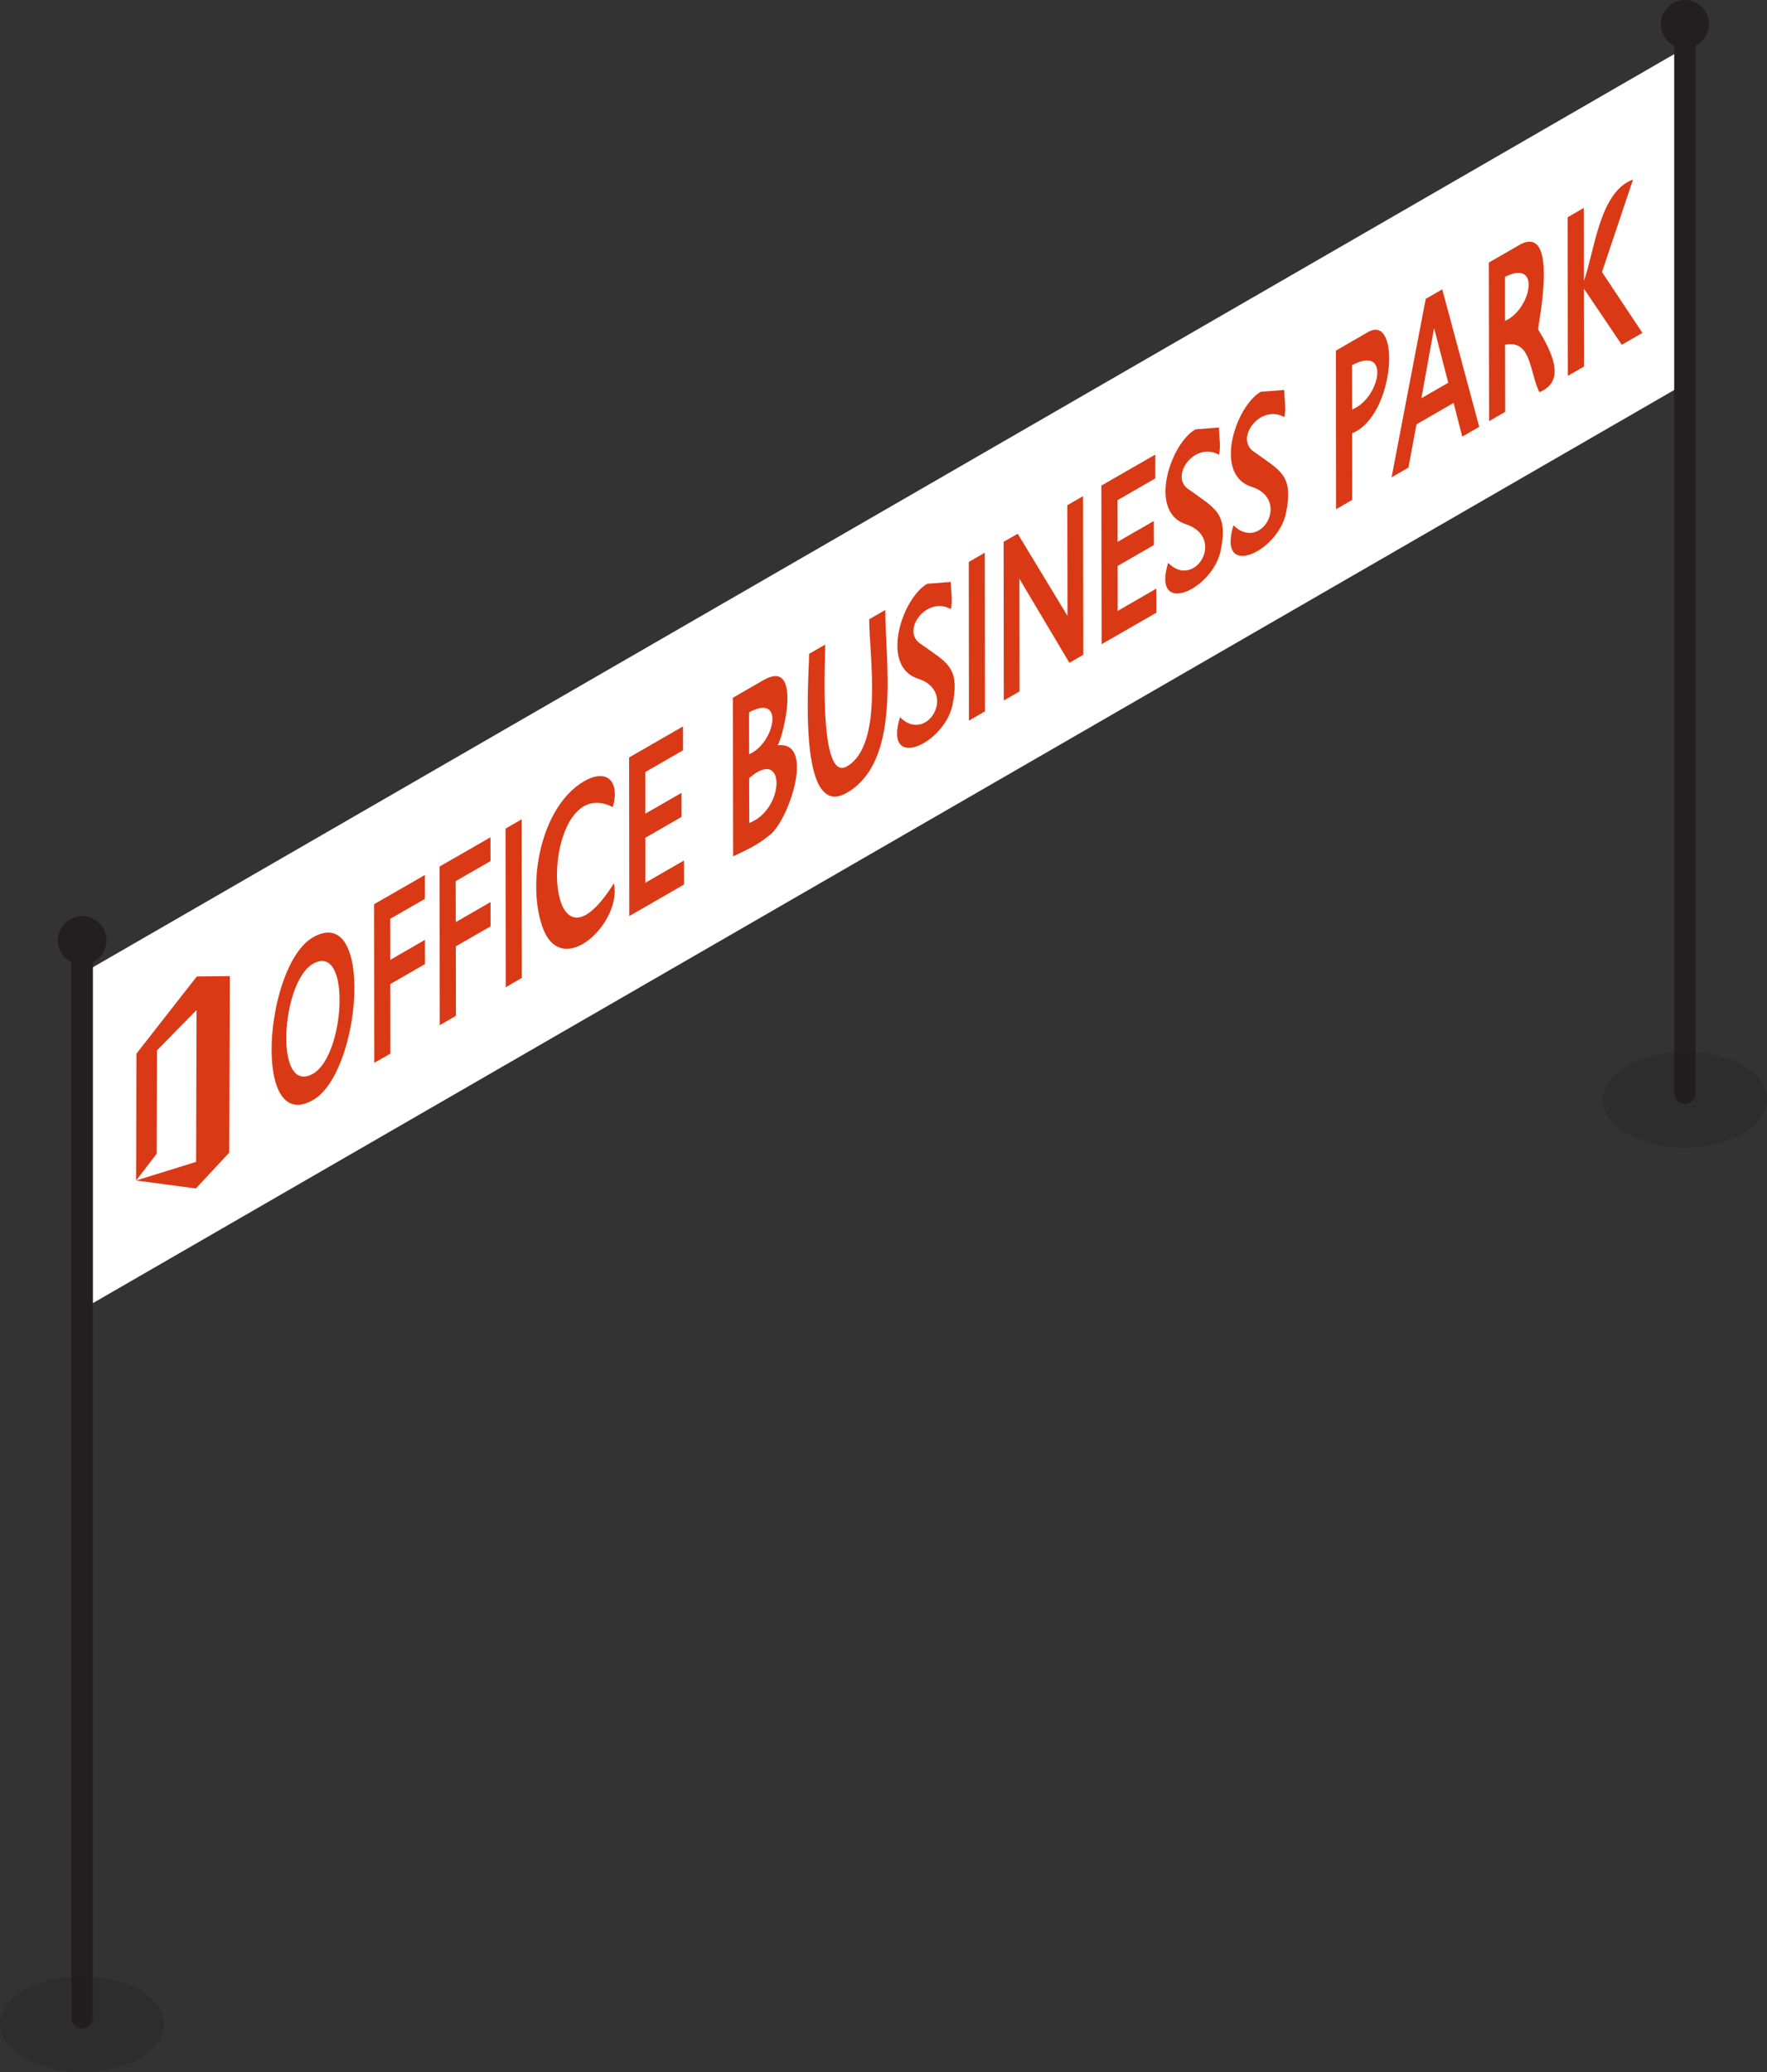 <?xml version="1.0" encoding="utf-8"?>
<!-- Generator: Adobe Illustrator 15.0.0, SVG Export Plug-In . SVG Version: 6.00 Build 0)  -->
<!DOCTYPE svg PUBLIC "-//W3C//DTD SVG 1.1//EN" "http://www.w3.org/Graphics/SVG/1.1/DTD/svg11.dtd">
<svg version="1.1" id="Layer_1" xmlns="http://www.w3.org/2000/svg" xmlns:xlink="http://www.w3.org/1999/xlink" x="0px" y="0px"
	 width="57.963px" height="67.96px" viewBox="0 0 57.963 67.96" enable-background="new 0 0 57.963 67.96" xml:space="preserve">
<rect x="0" y="0" width="57.963" height="67.96" fill="#333333" stroke="none"/>
<polygon fill="#FFFFFF" points="2.896,31.811 55.346,1.529 55.347,12.544 2.898,42.825 "/>
<g>
	<g enable-background="new    ">
		<g>
			<path fill="#DA3916" d="M10.272,35.213c-1.289,0.737-1.053-3.001-0.011-3.599C11.53,30.878,11.326,34.604,10.272,35.213
				 M10.266,30.742c-1.587,0.911-2.019,6.495,0.002,5.336C11.862,35.168,12.284,29.587,10.266,30.742"/>
			<polyline fill="#DA3916" points="13.938,28.697 12.271,29.656 12.277,34.858 12.804,34.558 12.801,32.275 13.941,31.619 
				13.94,30.824 12.801,31.481 12.798,30.136 13.938,29.481 13.938,28.697 			"/>
			<polyline fill="#DA3916" points="16.089,27.46 14.419,28.42 14.425,33.624 14.955,33.318 14.953,31.037 16.093,30.381 
				16.092,29.585 14.951,30.242 14.948,28.899 16.09,28.243 16.089,27.46 			"/>
			<polyline fill="#DA3916" points="17.112,26.87 16.583,27.176 16.589,32.378 17.118,32.072 17.112,26.87 			"/>
			<path fill="#DA3916" d="M19.165,25.619c-1.438,0.835-1.904,3.392-1.347,4.845c0.644,1.662,2.596-0.218,2.321-1.495
				c-2.472,3.919-2.497-3.756-0.038-2.498C20.335,25.69,19.96,25.171,19.165,25.619"/>
			<polyline fill="#DA3916" points="22.405,23.824 20.636,24.843 20.642,30.045 22.438,29.01 22.437,28.222 21.169,28.952 
				21.169,27.476 22.357,26.792 22.356,26.003 21.168,26.686 21.167,25.322 22.405,24.607 22.405,23.824 			"/>
			<path fill="#DA3916" d="M24.578,26.992l-0.004-1.47C25.779,24.46,25.761,26.539,24.578,26.992 M24.573,24.737l-0.001-1.375
				C25.765,22.714,25.408,24.387,24.573,24.737 M25.044,22.306l-1.002,0.577l0.007,5.202c0.357-0.166,0.855-0.398,1.147-0.66
				c0.621-0.354,1.603-3.14,0.314-2.98C25.709,24.12,26.316,21.573,25.044,22.306"/>
			<path fill="#DA3916" d="M29.041,20.005l-0.529,0.305c0,1.177,0.486,4.119-0.734,4.828c-0.933,0.531-0.707-3.535-0.708-3.999
				l-0.529,0.306c0.001,0.713-0.41,5.506,1.236,4.557C29.578,24.967,29.042,21.763,29.041,20.005"/>
			<path fill="#DA3916" d="M30.416,19.146c-0.833,0.479-1.567,2.721-0.289,3.117c1.289,0.421,0.282,2.149-0.605,1.259
				c-0.553,1.803,1.459,0.878,1.723-0.404c0.259-1.255-0.199-1.388-1.025-1.987c-0.701-0.423,0.176-1.606,0.969-1.154
				c0.072-0.265,0-0.614,0-0.891C30.93,19.106,30.672,19.126,30.416,19.146"/>
			<polyline fill="#DA3916" points="32.304,18.127 31.779,18.431 31.784,23.633 32.311,23.331 32.304,18.127 			"/>
			<polyline fill="#DA3916" points="35.527,16.272 35.011,16.57 35.017,20.199 33.384,17.505 32.921,17.771 32.927,22.975 
				33.445,22.677 33.44,18.984 35.079,21.738 35.535,21.476 35.527,16.272 			"/>
			<polyline fill="#DA3916" points="37.898,14.908 36.128,15.926 36.136,21.128 37.931,20.095 37.93,19.305 36.664,20.036 
				36.662,18.561 37.851,17.876 37.849,17.086 36.661,17.771 36.659,16.404 37.898,15.69 37.898,14.908 			"/>
			<path fill="#DA3916" d="M39.213,14.082c-0.828,0.473-1.575,2.736-0.288,3.119c1.288,0.45,0.269,2.144-0.607,1.258
				c-0.545,1.805,1.464,0.876,1.725-0.403c0.256-1.253-0.207-1.385-1.025-1.989c-0.697-0.414,0.167-1.613,0.967-1.152
				c0.072-0.266,0.001-0.616,0.001-0.894C39.728,14.042,39.47,14.062,39.213,14.082"/>
			<path fill="#DA3916" d="M41.356,12.849c-0.827,0.475-1.572,2.73-0.29,3.119c1.288,0.421,0.287,2.149-0.605,1.259
				c-0.547,1.804,1.464,0.876,1.725-0.405c0.256-1.254-0.202-1.386-1.025-1.987c-0.7-0.422,0.174-1.608,0.967-1.154
				c0.072-0.265-0.001-0.614-0.001-0.891C41.869,12.809,41.613,12.829,41.356,12.849"/>
			<path fill="#DA3916" d="M44.353,13.43l-0.004-1.452C45.63,11.288,45.27,13.066,44.353,13.43 M44.878,10.889L43.821,11.5
				l0.005,5.202l0.53-0.306l-0.003-2.184C45.765,13.634,45.956,10.274,44.878,10.889"/>
			<path fill="#DA3916" d="M46.626,13.06l0.416-2.301l0.465,1.794L46.626,13.06 M47.31,9.49l-0.542,0.312l-1.12,5.853l0.553-0.319
				l0.264-1.419l1.218-0.703l0.283,1.106l0.558-0.321L47.31,9.49"/>
			<path fill="#DA3916" d="M49.37,10.524l-0.001-1.445C50.582,8.473,50.209,10.168,49.37,10.524 M49.824,8.043l-0.986,0.568
				l0.009,5.201l0.528-0.303l-0.004-2.202c0.864-0.167,0.79,0.848,1.123,1.556c0.905-0.362,0.398-1.341-0.038-2.058
				C50.428,10.76,51.19,7.253,49.824,8.043"/>
			<path fill="#DA3916" d="M53.568,5.889c-1.104,0.396-1.26,2.349-1.613,3.332l-0.001-2.402l-0.53,0.306l0.006,5.202l0.529-0.305
				l-0.003-2.556l1.243,1.842l0.678-0.39L52.55,8.923L53.568,5.889"/>
		</g>
	</g>
</g>
<g>
	<g enable-background="new    ">
		<g>
			<path fill="#DA3916" d="M6.456,32.025l-1.98,2.531l-0.011,4.162l0.674-0.879l0.009-3.387l1.299-1.326l-0.014,4.98l-1.969,0.611
				l1.961,0.262l1.096-1.178l0.017-5.788L6.456,32.025"/>
		</g>
	</g>
</g>
<g>
	<g>
		<g>
			
				<line fill="none" stroke="#231F20" stroke-width="0.707" stroke-linecap="round" stroke-miterlimit="10" x1="2.694" y1="30.803" x2="2.694" y2="66.178"/>
			<g>
				<circle fill="#231F20" cx="2.694" cy="30.843" r="0.798"/>
			</g>
		</g>
	</g>
	<ellipse opacity="0.25" fill="#231F20" cx="2.694" cy="66.388" rx="2.694" ry="1.572"/>
</g>
<g>
	<g>
		<g>
			
				<line fill="none" stroke="#231F20" stroke-width="0.7" stroke-linecap="round" stroke-miterlimit="10" x1="55.269" y1="0.75" x2="55.269" y2="35.853"/>
			<g>
				<circle fill="#231F20" cx="55.27" cy="0.79" r="0.79"/>
			</g>
		</g>
	</g>
	<ellipse opacity="0.25" fill="#231F20" cx="55.27" cy="36.062" rx="2.694" ry="1.572"/>
</g>
</svg>
